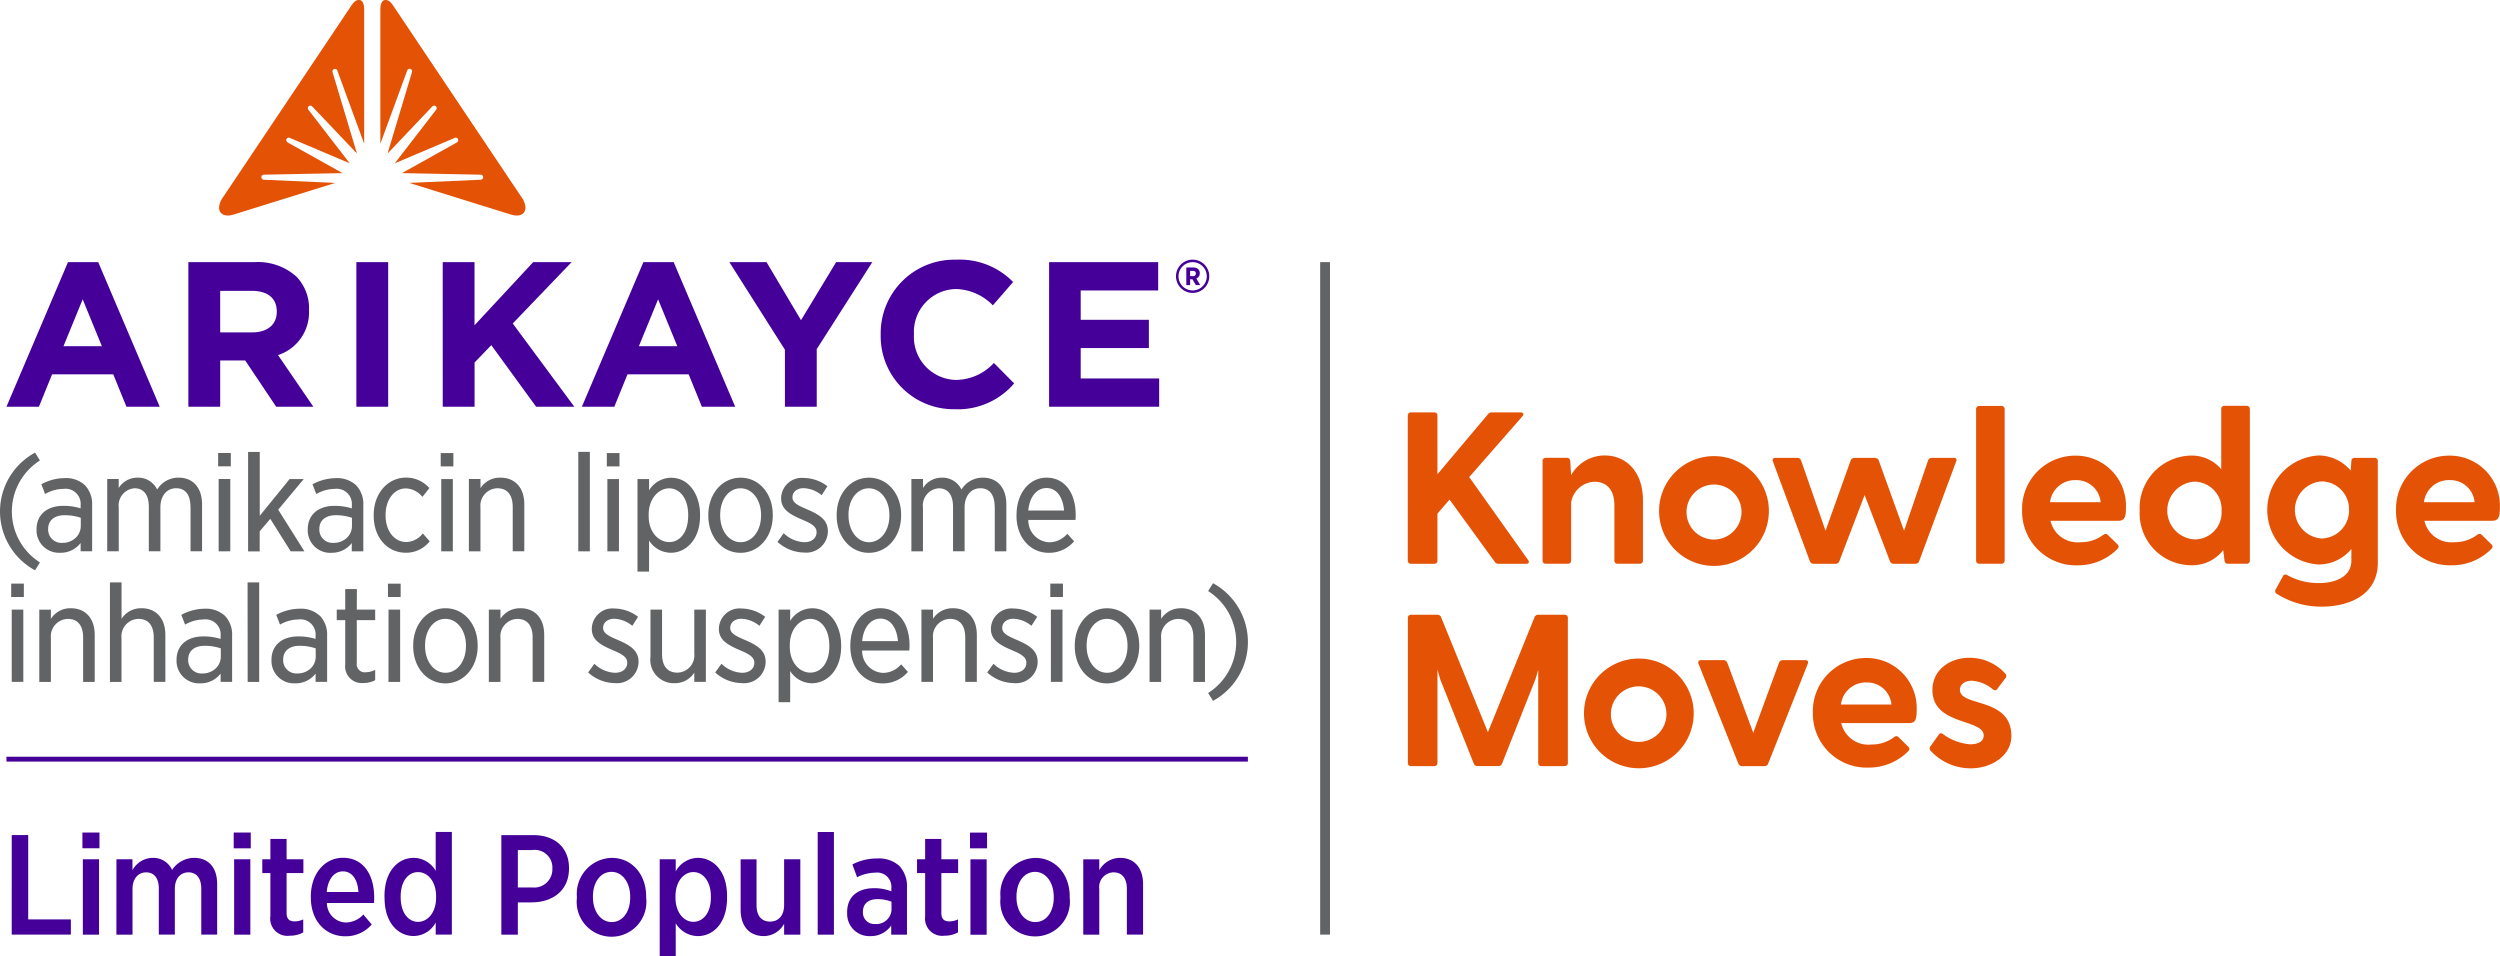 <svg xmlns="http://www.w3.org/2000/svg" width="265.253" height="101.441" viewBox="0 0 265.253 101.441">
    <g data-name="logo: arikayce knowledge moves">
        <path d="M458.115 174.75H455.2a.442.442 0 0 1-.413-.206l-4.8-6.61-1.285 1.492v4.98a.325.325 0 0 1-.344.344h-2.456a.326.326 0 0 1-.345-.344v-15.377a.326.326 0 0 1 .345-.344h2.456a.325.325 0 0 1 .344.344v6.22l5.37-6.38a.5.5 0 0 1 .413-.183h3.052c.295 0 .368.206.183.413l-5.646 6.449 6.243 8.79c.166.228.076.412-.202.412zm12.392-6.75v6.4a.326.326 0 0 1-.345.344h-2.341a.325.325 0 0 1-.345-.344v-5.852c0-1.859-1.01-2.505-2.112-2.505a2.612 2.612 0 0 0-2.478 2.2v6.157a.325.325 0 0 1-.344.344H460.2a.325.325 0 0 1-.344-.344v-10.551a.325.325 0 0 1 .344-.344h2.249a.338.338 0 0 1 .345.344l.091 1.469v.023a4.1 4.1 0 0 1 3.557-2.088c2.3 0 4.065 1.743 4.065 4.75zm1.712 1.124a5.825 5.825 0 1 1 1.7 4.138 5.829 5.829 0 0 1-1.7-4.138zm8.744 0a2.918 2.918 0 1 0-2.915 3.052 2.947 2.947 0 0 0 2.918-3.052zm22.773-5.231-3.925 10.58a.42.42 0 0 1-.413.275h-2.272a.421.421 0 0 1-.413-.275l-2.685-7.023-2.685 7.023a.42.42 0 0 1-.413.275h-2.3a.42.42 0 0 1-.413-.275L484.3 163.9c-.091-.253.023-.39.275-.39h2.3a.42.42 0 0 1 .413.276l2.593 7.458 2.663-7.458a.329.329 0 0 1 .229-.23.436.436 0 0 1 .183-.046h2.157a.442.442 0 0 1 .183.046.331.331 0 0 1 .229.23l2.685 7.458 2.548-7.458a.42.42 0 0 1 .413-.276h2.3c.256 0 .37.136.278.388zM506.2 158h2.341a.325.325 0 0 1 .344.344V174.4a.325.325 0 0 1-.344.344H506.2a.325.325 0 0 1-.345-.344v-16.059a.325.325 0 0 1 .345-.341zm14.753 12.186h-7.206a2.947 2.947 0 0 0 3.213 2.271 3.862 3.862 0 0 0 2.387-.78c.206-.137.345-.137.5.024l1.009.987c.161.161.161.321-.022.5a5.861 5.861 0 0 1-4.177 1.721 5.718 5.718 0 0 1-5.921-5.829 5.641 5.641 0 0 1 5.669-5.806 5.314 5.314 0 0 1 5.347 5.554c0 .9-.115 1.354-.8 1.354zm-7.252-1.974h5.37a2.572 2.572 0 0 0-2.639-2.341 2.658 2.658 0 0 0-2.732 2.341zm21.2-9.868V174.4a.325.325 0 0 1-.344.344h-2a.338.338 0 0 1-.345-.344l-.138-1.105a4.15 4.15 0 0 1-3.4 1.607 5.5 5.5 0 0 1-5.462-5.761 5.562 5.562 0 0 1 5.462-5.875 4.083 4.083 0 0 1 3.19 1.446v-6.38a.325.325 0 0 1 .344-.344h2.341a.325.325 0 0 1 .346.351zm-3.001 10.783a2.926 2.926 0 0 0-2.869-3.094 3.069 3.069 0 0 0 0 6.128 2.854 2.854 0 0 0 2.868-3.033zm16.577-5.278v10.786c0 3.58-3.328 4.659-5.9 4.659a8.761 8.761 0 0 1-4.843-1.377.328.328 0 0 1-.091-.459l.757-1.377a.3.3 0 0 1 .459-.138 6.749 6.749 0 0 0 3.463.849c1.377 0 3.35-.528 3.35-2.386v-1.238a4.472 4.472 0 0 1-3.488 1.652 5.794 5.794 0 0 1 0-11.566 4.509 4.509 0 0 1 3.419 1.606l.069-1.009a.338.338 0 0 1 .345-.344h2.112a.325.325 0 0 1 .347.344zm-3.052 5.164a2.947 2.947 0 0 0-2.869-3.007 3.033 3.033 0 0 0 0 6.058 2.985 2.985 0 0 0 2.87-3.052zm15.2 1.171h-7.206a2.947 2.947 0 0 0 3.213 2.271 3.86 3.86 0 0 0 2.386-.78c.206-.137.345-.137.505.024l1.009.987c.161.161.161.321-.023.5a5.86 5.86 0 0 1-4.177 1.721 5.718 5.718 0 0 1-5.921-5.829 5.641 5.641 0 0 1 5.669-5.806 5.314 5.314 0 0 1 5.347 5.554c0 .894-.113 1.353-.8 1.353zm-7.252-1.974h5.37a2.572 2.572 0 0 0-2.639-2.341 2.658 2.658 0 0 0-2.733 2.34zm-90.833 12.284v15.376a.326.326 0 0 1-.344.345h-2.456a.325.325 0 0 1-.344-.345V186l-.3 1.01-3.536 8.927a.421.421 0 0 1-.413.276h-2.18a.42.42 0 0 1-.413-.276L449 187.012l-.295-1.031v9.891a.326.326 0 0 1-.344.345h-2.451a.326.326 0 0 1-.345-.345V180.5a.326.326 0 0 1 .345-.344h2.754a.415.415 0 0 1 .413.23l4.98 12.23 4.958-12.23a.416.416 0 0 1 .413-.23h2.772a.325.325 0 0 1 .343.343zm1.712 10.1a5.82 5.82 0 1 1 1.7 4.139 5.829 5.829 0 0 1-1.7-4.139zm8.744 0a2.947 2.947 0 1 0-.814 2.141 2.947 2.947 0 0 0 .818-2.143zm12.359-5.622h2.364c.253 0 .368.138.276.39l-4.2 10.58a.42.42 0 0 1-.413.276h-2.341a.42.42 0 0 1-.413-.276l-4.222-10.58c-.092-.253.022-.39.275-.39h2.364a.42.42 0 0 1 .413.276l2.754 7.436 2.731-7.436a.42.42 0 0 1 .413-.276zm13.4 6.678h-7.206a2.947 2.947 0 0 0 3.213 2.271 3.862 3.862 0 0 0 2.386-.78c.206-.138.345-.138.5.023l1.009.987c.161.161.161.321-.023.5a5.861 5.861 0 0 1-4.177 1.721 5.718 5.718 0 0 1-5.921-5.829 5.641 5.641 0 0 1 5.666-5.8 5.314 5.314 0 0 1 5.348 5.554c0 .894-.111 1.353-.8 1.353zm-7.252-1.97h5.37a2.572 2.572 0 0 0-2.639-2.341 2.658 2.658 0 0 0-2.722 2.339zm18.095 3.328c0 2.18-2.226 3.442-4.292 3.442a5.764 5.764 0 0 1-4.292-1.882.348.348 0 0 1 0-.459l.9-1.262c.138-.183.295-.138.5.023a5.541 5.541 0 0 0 2.8 1.031c.737 0 1.446-.23 1.446-.942 0-1.79-5.439-1.031-5.439-4.819 0-2.157 1.882-3.419 3.9-3.419a5.11 5.11 0 0 1 3.855 1.7.354.354 0 0 1-.024.482l-.872 1.147c-.138.183-.295.138-.505-.023a3.751 3.751 0 0 0-2.2-.872c-.711 0-1.239.39-1.239.964 0 1.834 5.46.751 5.46 4.886z" transform="translate(-296.188 -114.929)" style="fill:#e35205"/>
        <path d="M0 0h1.042v71.35H0z" transform="translate(140.072 27.813)" style="fill:#616365"/>
        <path d="M105.944 181.738v-7.669h1.229v7.671zm1.286-10.426h-1.343v1.415h1.343zm-17.682 10.426v-7.669h-1.229v7.671zm.057-10.426h-1.344v1.415h1.344zm-43.948 11.551a6.4 6.4 0 0 1 0-10.712l.079-.052-.516-.835-.083.047a7.1 7.1 0 0 0 0 12.395l.083.046.516-.835zm.63-7.213-.4-1.031.08-.04a5.258 5.258 0 0 1 2.4-.612 2.939 2.939 0 0 1 2.164.774 2.88 2.88 0 0 1 .746 2.092v4.9h-1.222v-.88a2.652 2.652 0 0 1-2.184 1.037 2.383 2.383 0 0 1-2.494-2.422v-.057c0-1.547 1.093-2.5 2.853-2.5a6.142 6.142 0 0 1 1.825.267v-.313a1.608 1.608 0 0 0-1.811-1.753 3.979 3.979 0 0 0-1.863.491zm2.075 2.256c-1.1 0-1.753.548-1.753 1.466v.043a1.409 1.409 0 0 0 1.524 1.423 2 2 0 0 0 1.423-.559 1.726 1.726 0 0 0 .516-1.237v-.863a5.212 5.212 0 0 0-1.712-.273zm13.355-.872v4.7h1.223v-4.976c0-1.751-.95-2.838-2.479-2.838a2.63 2.63 0 0 0-2.284 1.261 2.231 2.231 0 0 0-2.08-1.261 2.33 2.33 0 0 0-2 1.1v-.958h-1.22v7.671H54.1v-4.645a1.821 1.821 0 0 1 1.667-2.04c.982 0 1.524.7 1.524 1.968v4.715h1.228v-4.661c0-1.211.67-2.026 1.667-2.026s1.524.71 1.524 1.989zm4.217 4.7v-7.669H64.7v7.671zm.057-10.426h-1.345v1.415h1.343zm7.809 10.43-2.783-4.421 2.712-3.248h-1.5l-3.168 3.9v-6.778h-1.237v10.556h1.231v-2.134l1.124-1.32 2.168 3.448zm2.847.158a2.383 2.383 0 0 1-2.494-2.422v-.057c0-1.547 1.093-2.505 2.853-2.505a6.139 6.139 0 0 1 1.825.267v-.313a1.608 1.608 0 0 0-1.81-1.753 3.978 3.978 0 0 0-1.863.491l-.1.051-.4-1.031.081-.04a5.257 5.257 0 0 1 2.4-.612 2.94 2.94 0 0 1 2.164.774 2.88 2.88 0 0 1 .746 2.092v4.9h-1.224v-.88a2.652 2.652 0 0 1-2.181 1.032zm.488-3.989c-1.1 0-1.753.548-1.753 1.466v.043a1.407 1.407 0 0 0 1.524 1.423 2 2 0 0 0 1.423-.559 1.726 1.726 0 0 0 .516-1.237v-.863a5.212 5.212 0 0 0-1.712-.273zm9.905 2.837.057-.065-.729-.833-.074.074a2.273 2.273 0 0 1-1.681.831c-1.273 0-2.2-1.179-2.2-2.8v-.074c0-1.63.906-2.814 2.155-2.814a2.333 2.333 0 0 1 1.681.818l.074.074.737-.928-.06-.064a3.256 3.256 0 0 0-2.422-1.048c-1.954 0-3.427 1.7-3.427 3.957v.1c0 2.268 1.429 3.914 3.4 3.914a3.168 3.168 0 0 0 2.486-1.144zm8.861-3.709v4.7h1.228v-4.991c0-1.742-.972-2.824-2.537-2.824a2.444 2.444 0 0 0-2.112 1.118v-.972h-1.231v7.671h1.229v-4.65a1.846 1.846 0 0 1 1.8-2.04c1.045 0 1.622.706 1.622 1.985zm8.184-5.852h-1.228v10.556h1.228zm6.282 9.4v3.31h-1.228v-9.82h1.229v1.2a2.757 2.757 0 0 1 2.327-1.342c2.024 0 3.083 1.962 3.083 3.9v.144c0 2.57-1.547 3.914-3.083 3.914a2.75 2.75 0 0 1-2.33-1.3zm4.152-2.613v-.115c0-1.649-.833-2.8-2.025-2.8-1.066 0-2.169 1.042-2.169 2.786v.144c0 1.8 1.118 2.772 2.169 2.772 1.209 0 2.024-1.121 2.024-2.787zm8.975-.115v.085c0 2.256-1.474 3.957-3.427 3.957s-3.412-1.689-3.412-3.928v-.1c0-2.248 1.474-3.943 3.427-3.943s3.41 1.689 3.41 3.929zm-1.243.1v-.074c0-1.613-.939-2.829-2.183-2.829s-2.155 1.184-2.155 2.815v.074c0 1.613.933 2.829 2.169 2.829s2.167-1.21 2.167-2.814zm7.086 1.664v-.029c0-1.233-.975-1.765-2.154-2.284-1-.422-1.6-.719-1.6-1.288v-.031c0-.559.491-.95 1.194-.95a3.14 3.14 0 0 1 1.822.684l.084.061.606-.953-.074-.054a4.171 4.171 0 0 0-2.412-.823 2.193 2.193 0 0 0-2.422 2.137v.029c0 1.194.953 1.7 2.2 2.243 1.031.429 1.56.752 1.56 1.345 0 .637-.52 1.064-1.294 1.064a3.32 3.32 0 0 1-2.118-.884l-.08-.068-.659.918.067.058a4.279 4.279 0 0 0 2.761 1.072 2.294 2.294 0 0 0 2.523-2.246zm4.347 2.278c-1.945 0-3.412-1.689-3.412-3.928v-.1c0-2.248 1.474-3.943 3.427-3.943s3.412 1.689 3.412 3.928v.085c0 2.257-1.476 3.959-3.43 3.959zm-2.154-4.029v.074c0 1.613.932 2.829 2.169 2.829s2.169-1.21 2.169-2.814v-.074c0-1.613-.939-2.829-2.184-2.829s-2.158 1.184-2.158 2.815zm15.516-.832v4.7h1.229v-4.976c0-1.751-.95-2.838-2.479-2.838a2.63 2.63 0 0 0-2.284 1.261 2.231 2.231 0 0 0-2.08-1.261 2.329 2.329 0 0 0-2 1.1v-.958H138.2v7.671h1.228v-4.645a1.821 1.821 0 0 1 1.667-2.04c.983 0 1.524.7 1.524 1.968v4.715h1.229v-4.661c0-1.211.67-2.026 1.667-2.026s1.523.71 1.523 1.989zm2.309.932v-.074c0-2.3 1.339-3.972 3.183-3.972 1.881 0 3.094 1.553 3.094 3.957 0 .108 0 .306-.015.442l-.01.087h-5a2.325 2.325 0 0 0 2.2 2.372 2.528 2.528 0 0 0 1.868-.832l.074-.074.718.805-.064.066a3.463 3.463 0 0 1-2.638 1.149c-1.978 0-3.413-1.65-3.413-3.926zm1.253-.557h3.792c-.083-1.124-.614-2.387-1.862-2.387-1.044 0-1.812.956-1.936 2.388zm-107.92 7.755h1.343v1.415h-1.343zm.057 10.425h1.229v-7.671h-1.23zm110.193-10.425h1.343v1.415h-1.343zm.062 10.425h1.23v-7.671H153zm-103.98-7.814a2.445 2.445 0 0 0-2.12 1.123v-.975h-1.23v7.671h1.23v-4.646a1.846 1.846 0 0 1 1.8-2.04c1.048 0 1.621.7 1.621 1.983v4.7h1.229V190.6c.001-1.741-.971-2.823-2.535-2.823zm7.492 0a2.445 2.445 0 0 0-2.114 1.118v-3.858h-1.233v10.555h1.228v-4.646a1.846 1.846 0 0 1 1.8-2.04c1.047 0 1.621.7 1.621 1.983v4.7h1.232V190.6c0-1.743-.972-2.826-2.537-2.826zm8.871.818a2.88 2.88 0 0 1 .746 2.092v4.9h-1.22v-.88a2.652 2.652 0 0 1-2.183 1.037 2.383 2.383 0 0 1-2.494-2.422v-.057c0-1.547 1.093-2.5 2.853-2.5a6.139 6.139 0 0 1 1.825.267v-.312a1.608 1.608 0 0 0-1.81-1.753 3.979 3.979 0 0 0-1.863.491l-.1.051-.4-1.031.081-.04a5.258 5.258 0 0 1 2.4-.612 2.94 2.94 0 0 1 2.162.77zm-2.164 3.168c-1.1 0-1.753.548-1.753 1.466v.043a1.409 1.409 0 0 0 1.524 1.423 2 2 0 0 0 1.423-.559 1.725 1.725 0 0 0 .516-1.237v-.863a5.211 5.211 0 0 0-1.712-.274zm4.559 3.831H69v-10.557h-1.23zm7.684-7a2.88 2.88 0 0 1 .746 2.092v4.9h-1.221v-.88a2.652 2.652 0 0 1-2.183 1.037 2.383 2.383 0 0 1-2.5-2.421v-.057c0-1.547 1.093-2.5 2.853-2.5a6.139 6.139 0 0 1 1.825.267v-.313a1.608 1.608 0 0 0-1.81-1.753 3.979 3.979 0 0 0-1.863.491l-.1.051-.4-1.031.081-.04a5.258 5.258 0 0 1 2.4-.612 2.939 2.939 0 0 1 2.165.77zm-2.164 3.168c-1.1 0-1.753.548-1.753 1.466v.043a1.4 1.4 0 0 0 1.495 1.423 2.012 2.012 0 0 0 1.452-.559A1.726 1.726 0 0 0 75 192.9v-.863a5.211 5.211 0 0 0-1.711-.274zm6.067-6.021h-1.236v2.181h-.9v1.114h.9v4.723a1.768 1.768 0 0 0 1.963 1.949 2.609 2.609 0 0 0 1.161-.267l.055-.027v-1.1l-.136.058a2.116 2.116 0 0 1-.837.193.853.853 0 0 1-.978-.978v-4.551h1.951v-1.116h-1.95zm3.36 2.181h1.229v7.671h-1.236zm-.057-1.339h1.343v-1.415H82.66zm9.513 5.125v.085c0 2.256-1.474 3.957-3.427 3.957s-3.411-1.69-3.411-3.93v-.1c0-2.248 1.474-3.943 3.427-3.943s3.409 1.689 3.409 3.928zm-1.243.1v-.074c0-1.613-.939-2.829-2.184-2.829s-2.154 1.184-2.154 2.815v.074c0 1.613.932 2.829 2.169 2.829s2.167-1.213 2.167-2.817zm5.776-4.029A2.445 2.445 0 0 0 94.6 188.9v-.978h-1.232v7.671H94.6v-4.646a1.846 1.846 0 0 1 1.792-2.039c1.048 0 1.621.7 1.621 1.983v4.7h1.229V190.6c.005-1.743-.967-2.825-2.532-2.825zm10.379 3.38c-1-.422-1.6-.719-1.6-1.287v-.029c0-.559.491-.95 1.194-.95a3.14 3.14 0 0 1 1.822.684l.084.061.606-.953-.074-.055a4.174 4.174 0 0 0-2.411-.824 2.193 2.193 0 0 0-2.422 2.137v.029c0 1.194.953 1.7 2.2 2.243 1.035.429 1.561.752 1.561 1.344 0 .637-.52 1.065-1.294 1.065a3.315 3.315 0 0 1-2.118-.884l-.08-.068-.659.918.067.058a4.278 4.278 0 0 0 2.761 1.072 2.294 2.294 0 0 0 2.523-2.25v-.024c0-1.236-.976-1.768-2.156-2.288zm8.074 1.424a1.837 1.837 0 0 1-1.8 2.026c-1.048 0-1.621-.7-1.621-1.983v-4.706h-1.229v5a2.489 2.489 0 0 0 2.537 2.809 2.444 2.444 0 0 0 2.112-1.118v.975h1.229v-7.666h-1.229zm5.412-1.424c-1-.422-1.6-.719-1.6-1.287v-.029c0-.559.491-.95 1.194-.95a3.14 3.14 0 0 1 1.822.684l.084.061.606-.953-.074-.055a4.174 4.174 0 0 0-2.412-.823 2.193 2.193 0 0 0-2.422 2.137v.029c0 1.194.953 1.7 2.2 2.243 1.031.429 1.56.752 1.56 1.344 0 .637-.52 1.065-1.294 1.065a3.315 3.315 0 0 1-2.118-.884l-.081-.068-.659.918.067.058a4.279 4.279 0 0 0 2.761 1.072 2.294 2.294 0 0 0 2.523-2.25v-.025c0-1.236-.974-1.768-2.153-2.288zm10.17.519v.144c0 2.57-1.547 3.914-3.082 3.914a2.75 2.75 0 0 1-2.327-1.3v3.31h-1.228v-9.826h1.228v1.2a2.758 2.758 0 0 1 2.327-1.342c2.019-.001 3.078 1.962 3.078 3.899zm-3.283-2.772c-1.066 0-2.169 1.042-2.169 2.786v.144c0 1.8 1.118 2.772 2.169 2.772 1.212 0 2.026-1.12 2.026-2.786v-.115c-.004-1.651-.838-2.801-2.031-2.801zM138 191.735c0 .108 0 .306-.015.442l-.01.087h-5a2.325 2.325 0 0 0 2.2 2.372 2.529 2.529 0 0 0 1.868-.832l.074-.074.718.805-.064.065a3.458 3.458 0 0 1-2.638 1.149c-1.977 0-3.412-1.652-3.412-3.928v-.074c0-2.3 1.338-3.972 3.183-3.972 1.882 0 3.1 1.555 3.1 3.959zm-5.028-.471h3.8c-.083-1.124-.614-2.386-1.861-2.386-1.04 0-1.808.958-1.933 2.386zm9.632-3.486a2.445 2.445 0 0 0-2.112 1.118v-.976h-1.227v7.671h1.229v-4.646a1.846 1.846 0 0 1 1.8-2.04c1.048 0 1.621.7 1.621 1.983v4.7h1.229V190.6c0-1.742-.97-2.825-2.534-2.825zm6.836 3.38c-1-.422-1.6-.719-1.6-1.287v-.029c0-.559.491-.95 1.194-.95a3.139 3.139 0 0 1 1.822.684l.084.061.606-.953-.074-.055a4.174 4.174 0 0 0-2.412-.823 2.193 2.193 0 0 0-2.422 2.137v.029c0 1.194.953 1.7 2.2 2.243 1.035.429 1.561.752 1.561 1.344 0 .637-.52 1.065-1.294 1.065a3.315 3.315 0 0 1-2.118-.884l-.081-.068-.659.918.067.058a4.278 4.278 0 0 0 2.761 1.072 2.293 2.293 0 0 0 2.523-2.25v-.024c-.008-1.237-.983-1.769-2.162-2.289zm12.935.55v.085c0 2.256-1.474 3.957-3.427 3.957s-3.412-1.689-3.412-3.928v-.1c0-2.248 1.474-3.943 3.427-3.943s3.411 1.689 3.411 3.928zm-1.243.1v-.074c0-1.613-.939-2.829-2.183-2.829s-2.155 1.184-2.155 2.815v.074c0 1.613.933 2.829 2.169 2.829s2.168-1.211 2.168-2.816zm5.68-4.029a2.445 2.445 0 0 0-2.112 1.121v-.976h-1.229v7.671h1.229v-4.646a1.846 1.846 0 0 1 1.8-2.04c1.048 0 1.621.7 1.621 1.983v4.7h1.229V190.6c0-1.742-.972-2.825-2.535-2.825zm3.473-2.613-.082-.047-.516.835.078.052a6.4 6.4 0 0 1 0 10.713l-.078.052.516.835.082-.047a7.113 7.113 0 0 0 0-12.394z" transform="translate(-41.501 -123.241)" style="fill:#616365"/>
        <path d="M62.658 116.282h7.013a6.115 6.115 0 0 1 4.471 1.556 4.816 4.816 0 0 1 1.315 3.506v.044a4.765 4.765 0 0 1-3.287 4.756l3.748 5.479h-3.943l-3.287-4.91h-2.653v4.908h-3.377zm6.794 7.452c1.644 0 2.586-.877 2.586-2.17v-.043c0-1.446-1.008-2.192-2.652-2.192h-3.353v4.405zm11.03-7.452h3.375v15.34h-3.375zm9.161 0h3.375v6.7l6.225-6.7h4.077l-6.246 6.509 6.531 8.831h-4.053L94.8 125.09l-1.776 1.842v4.69h-3.378zm36.309 9.293-5.894-9.293H124l3.66 6.159 3.726-6.159h3.836l-5.894 9.227v6.115h-3.375zM136.114 124v-.043a7.8 7.8 0 0 1 8-7.934 7.917 7.917 0 0 1 6.049 2.367l-2.148 2.476a5.661 5.661 0 0 0-3.923-1.731 4.546 4.546 0 0 0-4.449 4.778v.044a4.557 4.557 0 0 0 4.449 4.822 5.538 5.538 0 0 0 4.033-1.8l2.148 2.17a7.842 7.842 0 0 1-6.29 2.74 7.744 7.744 0 0 1-7.869-7.889zm17.868-7.715h11.572v3h-8.219v3.115h7.233v3h-7.233v3.222h8.325v3h-11.679zm-73.5 0h3.375v15.34h-3.375zm-37.126 15.34H46.8l1.4-3.441h6.488l1.4 3.441h3.532l-6.528-15.342h-3.207zm6.049-6.422 2.039-4.975 2.038 4.975zm61.532-8.921-6.528 15.342h3.441l1.4-3.441h6.489l1.4 3.441h3.536l-6.528-15.342zm-.479 8.921 2.038-4.975 2.039 4.975zm59.51-7.736v-.01c0-.405-.295-.608-.709-.608h-.719v1.874h.405v-.623h.243l.365.617h.466l-.415-.7a.573.573 0 0 0 .364-.558zm-.729.3h-.295v-.557h.295c.192 0 .314.091.314.273a.28.28 0 0 1-.313.287zm-.028-1.749a1.765 1.765 0 1 0 1.765 1.764 1.765 1.765 0 0 0-1.765-1.764zm0 3.266a1.5 1.5 0 1 1 1.5-1.5 1.5 1.5 0 0 1-1.5 1.5zM43.357 168.758v.521h131.716v-.521zm.558 8.313h1.75v8.946h4.526v1.614h-6.276zm7.5-.272h1.81v1.675h-1.81zm.046 2.836h1.72v8h-1.72zm3.564 0h1.7v1.165a2.474 2.474 0 0 1 2.142-1.312 2.184 2.184 0 0 1 2.063 1.282 2.832 2.832 0 0 1 2.338-1.282c1.478 0 2.443.98 2.443 2.775v5.37h-1.684v-4.857c0-1.146-.516-1.75-1.357-1.75s-1.448.634-1.448 1.765v4.843h-1.7v-4.872c0-1.131-.5-1.734-1.342-1.734-.86 0-1.448.679-1.448 1.765v4.843h-1.711zm12.443-2.835h1.81v1.675h-1.811zm.045 2.836h1.72v8h-1.72zm3.845 6.049V181.1H70.5v-1.464h.86v-2.157h1.72v2.157h1.781v1.464H73.08v4.254c0 .618.3.875.845.875a2.114 2.114 0 0 0 .92-.211v1.382a2.9 2.9 0 0 1-1.418.347 1.826 1.826 0 0 1-2.07-2.067zm4.291-1.976v-.109c0-2.4 1.448-4.119 3.41-4.119 2.172 0 3.315 1.81 3.315 4.209 0 .105 0 .347-.015.589h-5a2.055 2.055 0 0 0 2.022 2.067 2.541 2.541 0 0 0 1.842-.845l.89 1.057a3.664 3.664 0 0 1-2.806 1.253c-2.054 0-3.653-1.585-3.653-4.1zm5.053-.6c-.074-1.283-.648-2.187-1.644-2.187-.935 0-1.6.83-1.72 2.187zm2.765.634v-.211c0-2.686 1.493-4.043 3.094-4.043a2.736 2.736 0 0 1 2.338 1.373v-4.122h1.715v10.89H88.9v-1.282a2.684 2.684 0 0 1-2.338 1.433c-1.6 0-3.089-1.345-3.089-4.043zm5.476-.031v-.147c0-1.569-.875-2.565-1.916-2.565s-1.842.965-1.842 2.565v.136c0 1.6.815 2.579 1.842 2.579s1.916-1 1.916-2.565zm6.921-6.637h3.38c2.308 0 3.8 1.326 3.8 3.5v.03c0 2.353-1.72 3.576-3.9 3.606h-1.529v3.424h-1.75zm3.273 5.552a1.925 1.925 0 0 0 2.142-1.976v-.015a1.874 1.874 0 0 0-2.142-1.976h-1.522v3.967zm4.742 1.1v-.136a3.809 3.809 0 0 1 3.7-4.1c2.112 0 3.651 1.72 3.651 4.088v.136a3.7 3.7 0 1 1-7.349.016zm5.657-.03v-.097c0-1.493-.83-2.625-1.976-2.625-1.207 0-1.976 1.131-1.976 2.609v.091c0 1.493.83 2.625 1.989 2.625 1.194 0 1.963-1.116 1.963-2.606zm3.131-4.058h1.7v1.283a2.722 2.722 0 0 1 2.338-1.433c1.6 0 3.107 1.342 3.107 4.043v.2c0 2.716-1.493 4.058-3.107 4.058a2.778 2.778 0 0 1-2.338-1.357v3.484h-1.7zm5.43 4.073v-.136c0-1.6-.83-2.579-1.855-2.579s-1.9 1-1.9 2.565v.147c0 1.569.875 2.565 1.9 2.565 1.044 0 1.854-.964 1.854-2.56zm3.157 1.3v-5.37h1.689v4.858c0 1.146.528 1.75 1.433 1.75s1.493-.649 1.493-1.768v-4.843h1.72v8h-1.72v-1.162a2.472 2.472 0 0 1-2.157 1.313c-1.552-.008-2.458-1.08-2.458-2.784zm8.178-8.266h1.72v10.891h-1.72zm3.122 8.6v-.091c0-1.7 1.179-2.549 2.866-2.549a5.052 5.052 0 0 1 1.826.332v-.347a1.513 1.513 0 0 0-1.72-1.63 4.415 4.415 0 0 0-1.916.483l-.5-1.357a5.633 5.633 0 0 1 2.64-.634 3.234 3.234 0 0 1 2.353.8 3.192 3.192 0 0 1 .8 2.323v4.963h-1.673v-.98a2.579 2.579 0 0 1-2.217 1.132 2.347 2.347 0 0 1-2.456-2.445zm4.706-.392v-.814a4.161 4.161 0 0 0-1.479-.272c-.981 0-1.553.5-1.553 1.342v.046a1.208 1.208 0 0 0 1.3 1.252 1.608 1.608 0 0 0 1.738-1.555zm3.569.737V181.1h-.86v-1.464h.86v-2.157h1.72v2.157h1.781v1.464h-1.781v4.254c0 .618.3.875.845.875a2.114 2.114 0 0 0 .92-.211v1.382a2.9 2.9 0 0 1-1.418.347 1.826 1.826 0 0 1-2.063-2.066zm4.762-8.885h1.81v1.675h-1.81zm.046 2.836h1.72v8h-1.72zm3.181 4.088v-.136a3.809 3.809 0 0 1 3.7-4.1c2.112 0 3.651 1.72 3.651 4.088v.136a3.695 3.695 0 1 1-7.346.018zm5.657-.03v-.1c0-1.493-.83-2.625-1.976-2.625-1.207 0-1.976 1.131-1.976 2.609v.091c0 1.493.83 2.625 1.989 2.625 1.2 0 1.966-1.116 1.966-2.607zm3.132-4.058h1.7v1.158a2.54 2.54 0 0 1 2.187-1.312c1.538 0 2.459 1.07 2.459 2.79v5.356h-1.72v-4.857c0-1.132-.516-1.75-1.418-1.75a1.554 1.554 0 0 0-1.509 1.765v4.843h-1.7z" transform="translate(-42.671 -88.469)" style="fill:#409"/>
        <path d="M136.886 63.529c0 .663-.589 1.031-1.547.733l-10.783-3.356 7.577-.336a.268.268 0 0 0 0-.536l-8.343-.167 5.82-3.252a.272.272 0 0 0 .122-.35.267.267 0 0 0-.344-.138l-6.366 2.7 4.391-5.686a.268.268 0 0 0-.405-.35l-4.752 5 2.593-8.64a.268.268 0 0 0-.508-.172l-2.849 7.774V42.565c0-.753.215-1.065.552-1.065.264 0 .485.111.836.636l13.63 20.344a1.951 1.951 0 0 1 .376 1.049zm-32.505 0c0 .663.589 1.031 1.547.733l10.783-3.356-7.577-.336a.268.268 0 0 1 0-.536l8.343-.167-5.82-3.252a.272.272 0 0 1-.122-.35.267.267 0 0 1 .344-.138l6.366 2.7-4.392-5.689a.268.268 0 0 1 .405-.35l4.752 5-2.592-8.637a.268.268 0 0 1 .507-.172l2.851 7.774V42.565c0-.753-.215-1.065-.552-1.065-.264 0-.485.111-.836.636L104.763 62.48a1.951 1.951 0 0 0-.382 1.049z" transform="translate(-81.136 -41.5)" style="fill:#e35205"/>
    </g>
</svg>
